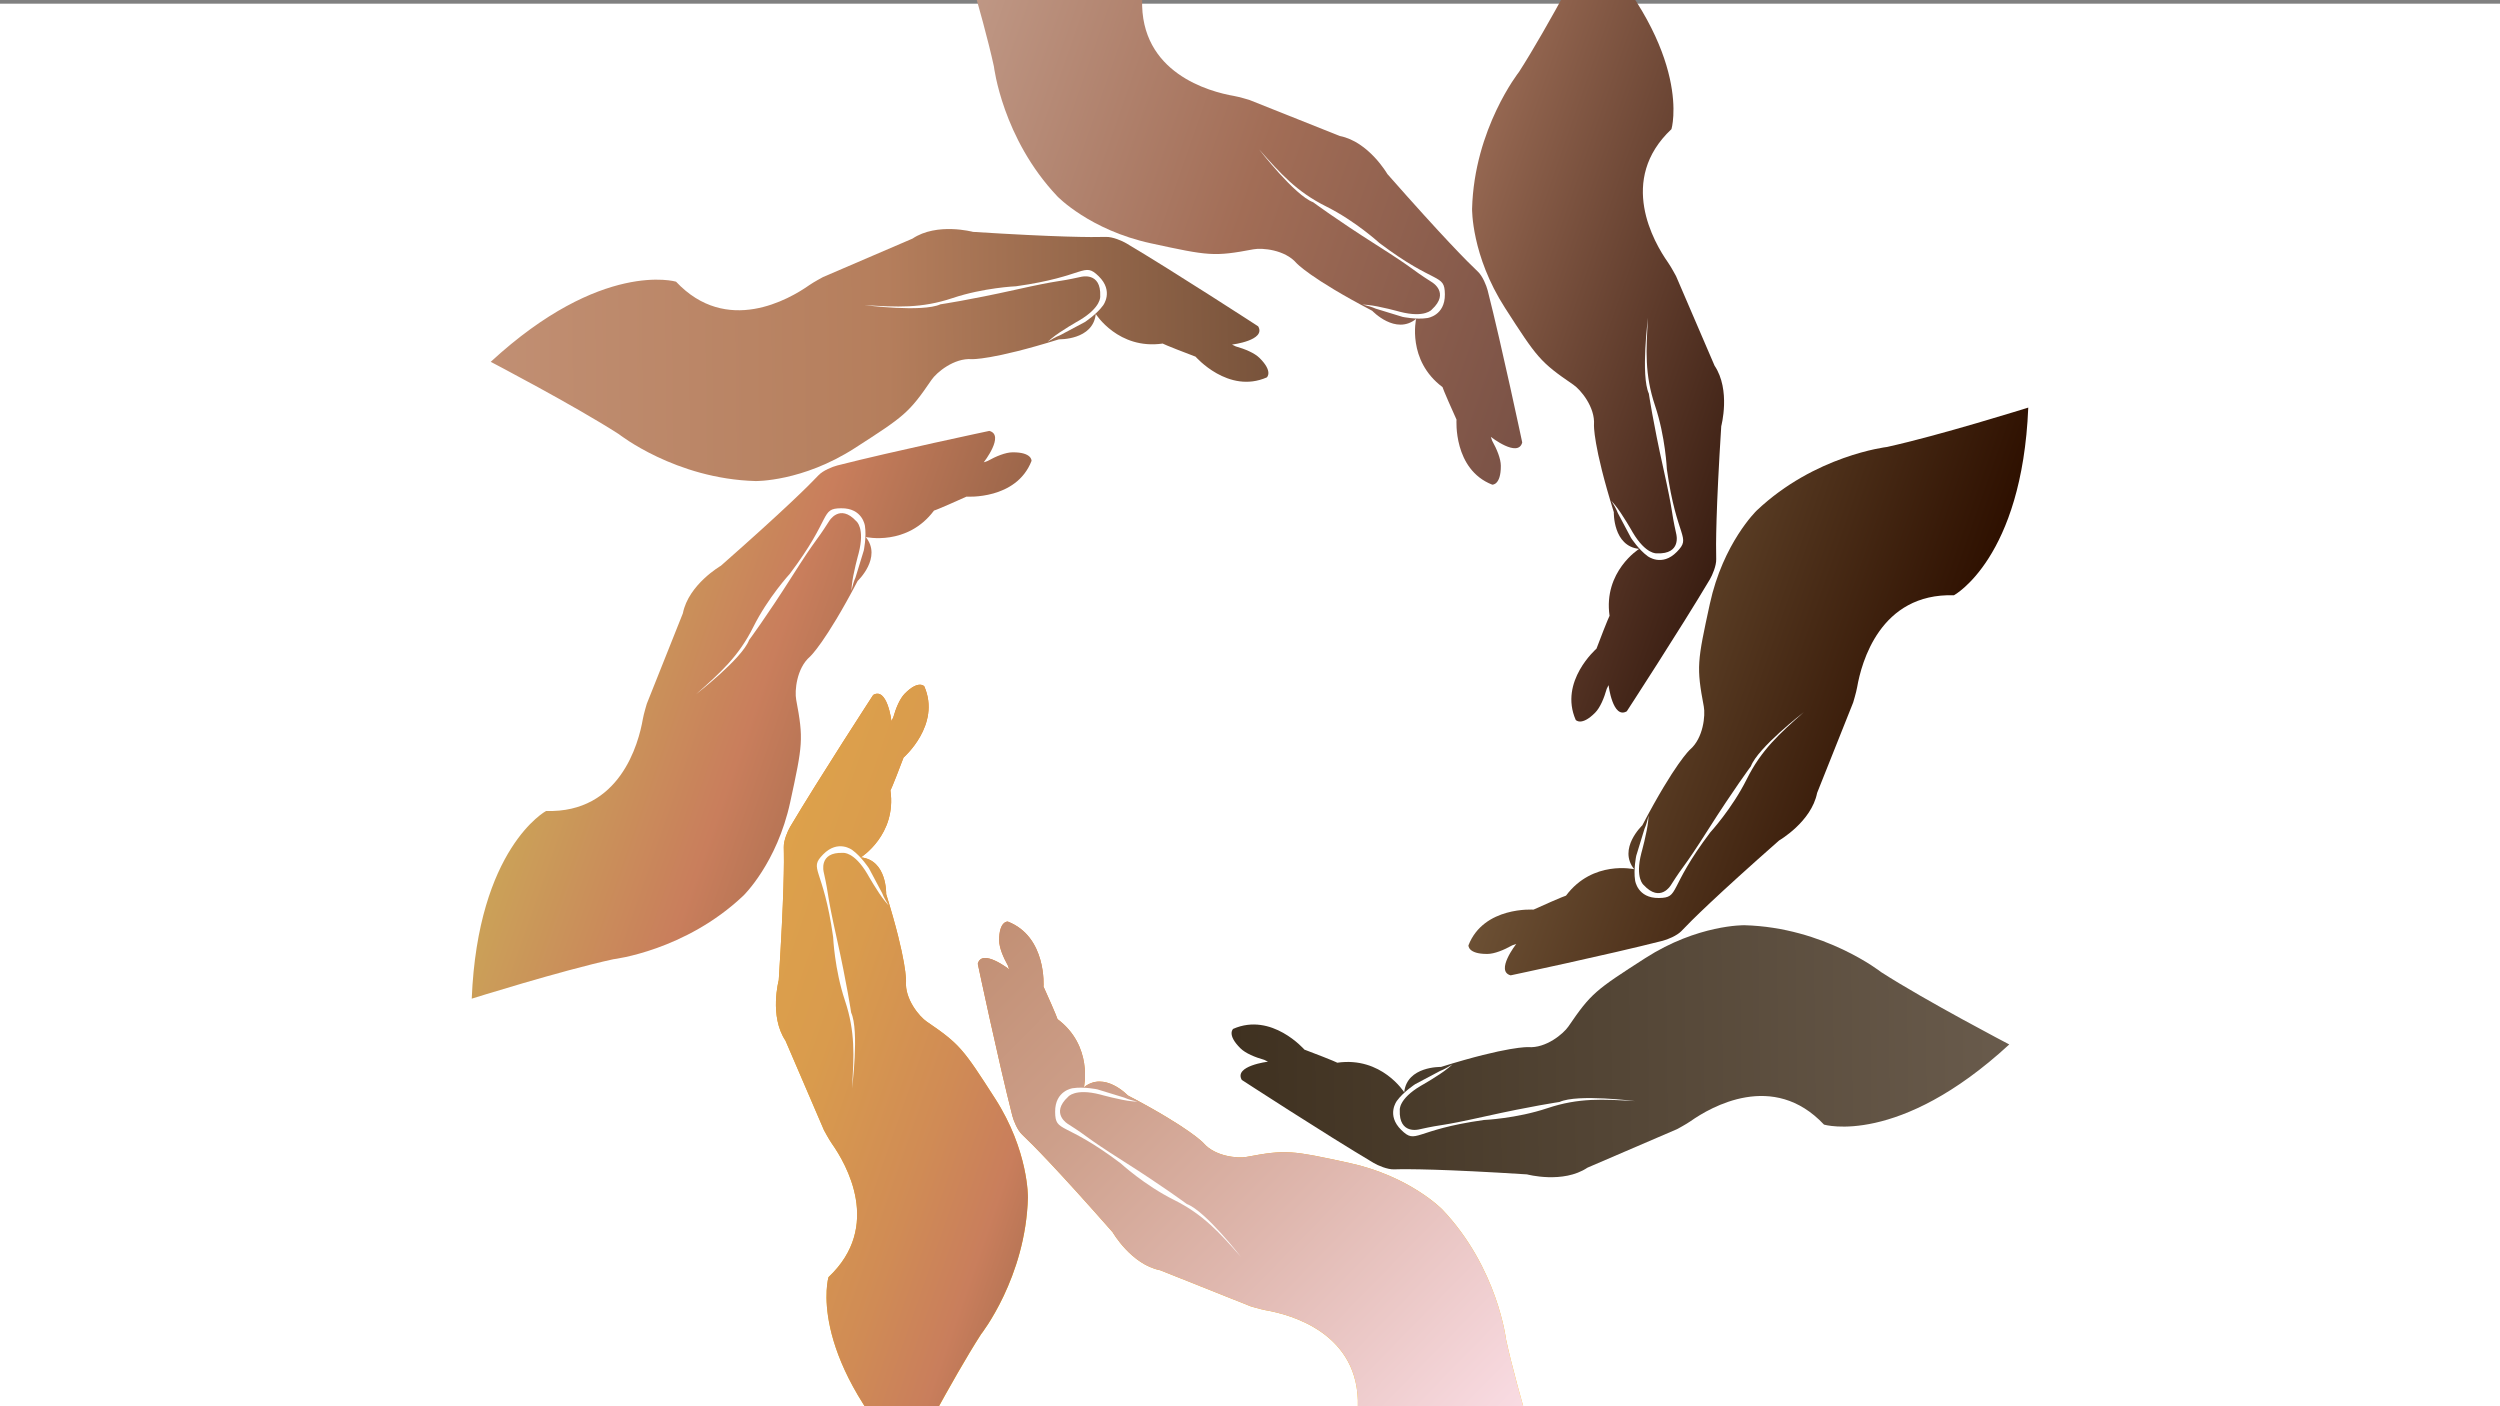 <?xml version="1.0" encoding="UTF-8"?>
<svg id="cliipping_masks" data-name="cliipping masks" xmlns="http://www.w3.org/2000/svg" xmlns:xlink="http://www.w3.org/1999/xlink" viewBox="0 0 2000 1125">
  <rect x="0" y="0" width="2000" height="1125" fill="#808080" stroke="none"/>
  <defs>
    <style>
      .cls-1 {
        fill: url(#linear-gradient);
      }

      .cls-1, .cls-2, .cls-3, .cls-4, .cls-5, .cls-6, .cls-7, .cls-8, .cls-9, .cls-10, .cls-11, .cls-12 {
        stroke-width: 0px;
      }

      .cls-2 {
        fill: url(#linear-gradient-6);
      }

      .cls-3 {
        fill: url(#linear-gradient-5);
      }

      .cls-4 {
        fill: none;
      }

      .cls-5 {
        fill: #fff;
      }

      .cls-6 {
        fill: url(#Skintone_19);
      }

      .cls-7 {
        fill: url(#Skintone_15);
      }

      .cls-8 {
        fill: url(#linear-gradient-2);
      }

      .cls-9 {
        fill: url(#linear-gradient-3);
      }

      .cls-13 {
        clip-path: url(#clippath);
      }

      .cls-10 {
        fill: url(#Skintone_20);
      }

      .cls-11 {
        fill: url(#linear-gradient-4);
      }

      .cls-12 {
        fill: url(#Skintone_21);
      }
    </style>
    <clipPath id="clippath">
      <rect class="cls-4" x="-.21" width="2000.41" height="1125"/>
    </clipPath>
    <linearGradient id="linear-gradient" x1="-484.74" y1="-1957.19" x2="137.28" y2="-1957.19" gradientTransform="translate(2256.82 -551.46) rotate(-135.64)" gradientUnits="userSpaceOnUse">
      <stop offset=".01" stop-color="#ffcc02"/>
      <stop offset="1" stop-color="#f48220"/>
    </linearGradient>
    <linearGradient id="linear-gradient-2" x1="-875.32" y1="-1050.02" x2="-253.29" y2="-1050.02" gradientTransform="translate(1764.95 283.06) rotate(-90.64)" xlink:href="#linear-gradient"/>
    <linearGradient id="linear-gradient-3" x1="899.54" y1="637.08" x2="1194.39" y2="637.08" gradientTransform="translate(-181.5 -370.84) rotate(19.27)" gradientUnits="userSpaceOnUse">
      <stop offset="0" stop-color="#cba158"/>
      <stop offset=".51" stop-color="#c97e5c"/>
      <stop offset="1" stop-color="#9c664a"/>
    </linearGradient>
    <linearGradient id="Skintone_21" data-name="Skintone 21" x1="396.81" y1="258.35" x2="1018.83" y2="258.35" gradientTransform="translate(-7.08 33.33) rotate(-.64)" gradientUnits="userSpaceOnUse">
      <stop offset="0" stop-color="#c18f73"/>
      <stop offset=".51" stop-color="#b57e5c"/>
      <stop offset="1" stop-color="#78533b"/>
    </linearGradient>
    <linearGradient id="Skintone_15" data-name="Skintone 15" x1="1370.83" y1="16.06" x2="1882.91" y2="-223.74" gradientTransform="translate(-249.22 -904.18) rotate(44.36)" gradientUnits="userSpaceOnUse">
      <stop offset="0" stop-color="#c39d8b"/>
      <stop offset=".52" stop-color="#a26d56"/>
      <stop offset="1" stop-color="#7a5246"/>
    </linearGradient>
    <linearGradient id="Skintone_20" data-name="Skintone 20" x1="1972.98" y1="-883.79" x2="2070.7" y2="-1153.65" gradientTransform="translate(242.65 -1738.7) rotate(89.36)" gradientUnits="userSpaceOnUse">
      <stop offset="0" stop-color="#956751"/>
      <stop offset="1" stop-color="#3a1e12"/>
    </linearGradient>
    <linearGradient id="Skintone_19" data-name="Skintone 19" x1="1715.02" y1="-1794.98" x2="1589.98" y2="-2062" gradientTransform="translate(1180.16 -1980.84) rotate(134.36)" gradientUnits="userSpaceOnUse">
      <stop offset="0" stop-color="#6c5034"/>
      <stop offset="1" stop-color="#2e1000"/>
    </linearGradient>
    <linearGradient id="linear-gradient-4" x1="433.06" y1="-2322.15" x2="1055.08" y2="-2322.15" gradientTransform="translate(2014.68 -1488.97) rotate(179.36)" gradientUnits="userSpaceOnUse">
      <stop offset="0" stop-color="#695b4c"/>
      <stop offset="1" stop-color="#3f3120"/>
    </linearGradient>
    <linearGradient id="linear-gradient-5" x1="-484.74" y1="-1957.19" x2="137.28" y2="-1957.19" gradientTransform="translate(2256.82 -551.46) rotate(-135.64)" gradientUnits="userSpaceOnUse">
      <stop offset="0" stop-color="#ffe4ef"/>
      <stop offset=".48" stop-color="#dfb7ae"/>
      <stop offset=".76" stop-color="#cd9f8a"/>
      <stop offset="1" stop-color="#c29075"/>
    </linearGradient>
    <linearGradient id="linear-gradient-6" x1="-509.79" y1="-1189.9" x2="-607.52" y2="-920.04" gradientTransform="translate(1764.95 283.06) rotate(-90.64)" gradientUnits="userSpaceOnUse">
      <stop offset="0" stop-color="#dda14b"/>
      <stop offset=".29" stop-color="#d99b4d"/>
      <stop offset=".66" stop-color="#d08b55"/>
      <stop offset=".89" stop-color="#c97e5c"/>
      <stop offset="1" stop-color="#ba7656"/>
    </linearGradient>
  </defs>
  <rect class="cls-5" x="-.21" y="2.95" width="2000.41" height="1122.05"/>
  <g class="cls-13">
    <g>
      <g>
        <path class="cls-1" d="M1086.28,1125.63c1.86-59.19-54.05-74.03-73.51-77.41-4.09-.71-12.23-3.17-12.23-3.17l-72.38-28.86c-23.13-4.56-38.05-30.43-38.05-30.43-44.37-50.37-64.21-70.4-72.37-78.07-3.84-3.6-6.9-11.28-7.87-15.07-11.27-44.26-27.64-121.59-27.64-121.59,3.3-12.61,25.13,4.46,25.13,4.46l-1.08-3.14c-3.74-6.7-6.89-14.28-6.93-19.99-.1-15.69,6.88-15.11,6.88-15.11,31.36,12.22,28.57,52.04,28.57,52.04,10.94,24.25,11.14,25.96,11.14,25.96,28.73,21.47,21.17,54.61,21.17,54.61,16.42-13.33,35.1,6.47,35.1,6.47,49.81,26.1,60.6,38.16,60.6,38.16,9.26,10.75,27.48,12.35,34.39,11.04,31.72-5.98,35.85-5.23,82.13,4.81,48.78,10.6,74.68,37.44,74.68,37.44,44.12,46.55,50.86,103.98,50.86,103.98,9.04,41.61,31.55,113.32,31.55,113.32-120.6-4.94-150.15-59.46-150.15-59.46Z"/>
        <path class="cls-5" d="M992.79,1005.57c-17.1-19.34-30.09-33.94-53.64-45.68-23.55-11.73-42.6-29.23-42.6-29.23-45.52-34.34-52.25-23.98-52.44-41.11-.19-17.13,14.04-18.97,14.04-18.97,8.84-1.4,19.77.93,19.77.93l21.48,6.58c6.51,2.98,15.85,3.82,6.51,2.98-9.36-.86-25.8-5.47-25.8-5.47-20.24-5.18-25.6,1.84-25.6,1.84-14.66,13.47.02,21.87.02,21.87,18.69,11.89,11,8.58,44.57,29.91,31.97,20.31,50.37,34,50.37,34,14.91,5.55,43.32,42.37,43.32,42.37Z"/>
      </g>
      <g>
        <path class="cls-8" d="M662.82,1021.7c43.17-40.53,14.13-90.57,2.75-106.71-2.39-3.4-6.4-10.89-6.4-10.89l-30.77-71.58c-13.13-19.59-5.39-48.42-5.39-48.42,4.24-66.99,4.37-95.19,4.03-106.38-.17-5.27,3.1-12.85,5.09-16.23,23.33-39.27,66.44-105.52,66.44-105.52,11.24-6.58,14.61,20.92,14.61,20.92l1.45-2.98c2.09-7.38,5.23-14.97,9.24-19.03,11.03-11.17,15.55-5.82,15.55-5.82,13.54,30.82-16.6,57-16.6,57-9.42,24.89-10.48,26.24-10.48,26.24,5.14,35.5-23.64,53.59-23.64,53.59,21.04,2.18,20.25,29.39,20.25,29.39,16.76,53.68,15.87,69.83,15.87,69.83-1.06,14.15,10.69,28.16,16.51,32.13,26.66,18.2,29.05,21.65,54.68,61.47,27,41.99,26.33,79.29,26.33,79.29-1.72,64.12-37.56,109.48-37.56,109.48-23.03,35.81-57.82,102.44-57.82,102.44-81.78-88.77-64.13-148.22-64.13-148.22Z"/>
        <path class="cls-5" d="M681.6,870.69c1.59-25.76,2.73-45.27-5.63-70.22-8.36-24.95-9.45-50.79-9.45-50.79-7.91-56.46-19.99-53.91-8.01-66.15,11.99-12.25,23.34-3.49,23.34-3.49,7.24,5.26,13.33,14.64,13.33,14.64l10.54,19.84c2.5,6.71,8.5,13.91,2.5,6.71-6.01-7.23-14.37-22.11-14.37-22.11-10.64-17.98-19.4-16.8-19.4-16.8-19.89-.84-15.46,15.48-15.46,15.48,4.8,21.62,1.72,13.84,10.37,52.66,8.24,36.97,11.58,59.66,11.58,59.66,6.61,14.48.67,60.58.67,60.58Z"/>
      </g>
      <g>
        <path class="cls-9" d="M436.87,648.78c59.18,1.86,74.03-54.05,77.4-73.52.71-4.09,3.17-12.23,3.17-12.23l28.86-72.38c4.56-23.13,30.42-38.05,30.42-38.05,50.37-44.37,70.4-64.22,78.07-72.37,3.6-3.84,11.28-6.9,15.08-7.87,44.26-11.27,121.59-27.64,121.59-27.64,12.6,3.3-4.46,25.13-4.46,25.13l3.13-1.08c6.7-3.74,14.29-6.89,19.99-6.92,15.69-.1,15.11,6.88,15.11,6.88-12.22,31.37-52.05,28.57-52.05,28.57-24.25,10.94-25.97,11.14-25.97,11.14-21.46,28.73-54.61,21.17-54.61,21.17,13.33,16.42-6.46,35.11-6.46,35.11-26.1,49.81-38.16,60.6-38.16,60.6-10.75,9.26-12.35,27.47-11.04,34.39,5.98,31.72,5.24,35.85-4.8,82.13-10.6,48.78-37.45,74.68-37.45,74.68-46.55,44.12-103.98,50.86-103.98,50.86-41.6,9.04-113.32,31.55-113.32,31.55,4.94-120.6,59.46-150.15,59.46-150.15Z"/>
        <path class="cls-5" d="M556.93,555.29c19.34-17.1,33.94-30.08,45.68-53.64,11.73-23.55,29.23-42.6,29.23-42.6,34.33-45.52,23.99-52.26,41.11-52.44,17.14-.19,18.98,14.04,18.98,14.04,1.4,8.85-.92,19.78-.92,19.78l-6.58,21.48c-2.98,6.51-3.82,15.85-2.98,6.51.86-9.36,5.47-25.8,5.47-25.8,5.18-20.24-1.83-25.6-1.83-25.6-13.47-14.66-21.88.02-21.88.02-11.89,18.69-8.58,11.01-29.91,44.57-20.31,31.97-34,50.37-34,50.37-5.56,14.91-42.37,43.32-42.37,43.32Z"/>
      </g>
      <g>
        <path class="cls-12" d="M540.8,225.32c40.53,43.17,90.57,14.13,106.71,2.75,3.4-2.39,10.89-6.41,10.89-6.41l71.59-30.77c19.58-13.13,48.41-5.39,48.41-5.39,66.99,4.24,95.19,4.37,106.38,4.03,5.26-.17,12.85,3.1,16.23,5.09,39.27,23.33,105.52,66.44,105.52,66.44,6.58,11.24-20.92,14.61-20.92,14.61l2.98,1.45c7.38,2.09,14.98,5.23,19.03,9.24,11.16,11.03,5.82,15.56,5.82,15.56-30.82,13.54-57-16.6-57-16.6-24.89-9.42-26.24-10.48-26.24-10.48-35.49,5.14-53.59-23.64-53.59-23.64-2.18,21.04-29.4,20.25-29.4,20.25-53.67,16.76-69.83,15.87-69.83,15.87-14.15-1.06-28.16,10.69-32.12,16.51-18.2,26.66-21.65,29.05-61.47,54.68-41.99,27-79.29,26.33-79.29,26.33-64.12-1.72-109.48-37.56-109.48-37.56-35.81-23.03-102.44-57.82-102.44-57.82,88.77-81.78,148.22-64.13,148.22-64.13Z"/>
        <path class="cls-5" d="M691.81,244.1c25.76,1.59,45.27,2.73,70.22-5.63,24.95-8.36,50.79-9.45,50.79-9.45,56.46-7.91,53.91-19.99,66.15-8.01,12.25,11.99,3.49,23.34,3.49,23.34-5.26,7.24-14.64,13.33-14.64,13.33l-19.84,10.54c-6.71,2.5-13.91,8.5-6.71,2.5,7.22-6.01,22.11-14.37,22.11-14.37,17.98-10.64,16.8-19.39,16.8-19.39.84-19.89-15.48-15.46-15.48-15.46-21.62,4.8-13.85,1.72-52.66,10.37-36.97,8.24-59.66,11.57-59.66,11.57-14.48,6.62-60.59.67-60.59.67Z"/>
      </g>
      <g>
        <path class="cls-7" d="M913.72-.63c-1.86,59.18,54.05,74.03,73.52,77.4,4.09.71,12.23,3.17,12.23,3.17l72.38,28.86c23.13,4.56,38.04,30.42,38.04,30.42,44.37,50.37,64.22,70.4,72.38,78.07,3.85,3.6,6.9,11.28,7.87,15.08,11.27,44.26,27.64,121.59,27.64,121.59-3.29,12.6-25.12-4.46-25.12-4.46l1.08,3.13c3.74,6.7,6.89,14.29,6.92,19.99.1,15.69-6.88,15.11-6.88,15.11-31.36-12.22-28.57-52.05-28.57-52.05-10.94-24.25-11.15-25.96-11.15-25.96-28.73-21.46-21.17-54.61-21.17-54.61-16.42,13.33-35.11-6.47-35.11-6.47-49.81-26.1-60.6-38.16-60.6-38.16-9.26-10.75-27.47-12.35-34.39-11.04-31.72,5.98-35.85,5.24-82.12-4.8-48.78-10.6-74.68-37.45-74.68-37.45-44.13-46.55-50.86-103.98-50.86-103.98-9.03-41.6-31.55-113.32-31.55-113.32C884.17-55.15,913.72-.63,913.72-.63Z"/>
        <path class="cls-5" d="M1007.22,119.43c17.1,19.34,30.08,33.94,53.63,45.68,23.56,11.74,42.6,29.23,42.6,29.23,45.52,34.33,52.26,23.99,52.45,41.11.18,17.14-14.04,18.98-14.04,18.98-8.84,1.4-19.77-.92-19.77-.92l-21.48-6.58c-6.51-2.98-15.85-3.82-6.51-2.98,9.35.86,25.79,5.47,25.79,5.47,20.24,5.18,25.6-1.83,25.6-1.83,14.66-13.47-.02-21.88-.02-21.88-18.69-11.89-11.01-8.57-44.57-29.91-31.97-20.31-50.37-34-50.37-34-14.91-5.56-43.31-42.37-43.31-42.37Z"/>
      </g>
      <g>
        <path class="cls-10" d="M1337.18,103.3c-43.17,40.53-14.12,90.57-2.75,106.71,2.39,3.4,6.41,10.89,6.41,10.89l30.78,71.59c13.12,19.58,5.38,48.41,5.38,48.41-4.24,66.99-4.37,95.19-4.03,106.38.17,5.27-3.1,12.85-5.09,16.23-23.33,39.27-66.44,105.52-66.44,105.52-11.24,6.58-14.61-20.92-14.61-20.92l-1.46,2.98c-2.09,7.38-5.23,14.98-9.24,19.03-11.03,11.16-15.55,5.82-15.55,5.82-13.54-30.82,16.6-57,16.6-57,9.42-24.88,10.48-26.24,10.48-26.24-5.14-35.49,23.64-53.59,23.64-53.59-21.03-2.18-20.25-29.4-20.25-29.4-16.76-53.67-15.87-69.83-15.87-69.83,1.06-14.15-10.7-28.16-16.52-32.12-26.66-18.2-29.05-21.65-54.67-61.47-27-41.99-26.33-79.29-26.33-79.29,1.71-64.12,37.56-109.48,37.56-109.48,23.03-35.81,57.82-102.44,57.82-102.44,81.78,88.77,64.13,148.22,64.13,148.22Z"/>
        <path class="cls-5" d="M1318.4,254.3c-1.59,25.77-2.73,45.27,5.63,70.22,8.36,24.96,9.45,50.79,9.45,50.79,7.91,56.46,19.99,53.91,8.01,66.16-11.98,12.25-23.34,3.49-23.34,3.49-7.24-5.26-13.33-14.64-13.33-14.64l-10.53-19.84c-2.5-6.71-8.5-13.91-2.5-6.71,6.01,7.22,14.37,22.11,14.37,22.11,10.64,17.98,19.39,16.8,19.39,16.8,19.89.84,15.46-15.48,15.46-15.48-4.81-21.62-1.72-13.85-10.37-52.66-8.24-36.97-11.57-59.66-11.57-59.66-6.62-14.48-.67-60.59-.67-60.59Z"/>
      </g>
      <g>
        <path class="cls-6" d="M1563.13,476.22c-59.18-1.86-74.03,54.05-77.41,73.51-.71,4.09-3.17,12.23-3.17,12.23l-28.86,72.38c-4.56,23.13-30.42,38.04-30.42,38.04-50.36,44.37-70.39,64.22-78.07,72.38-3.61,3.84-11.28,6.9-15.08,7.87-44.26,11.27-121.59,27.64-121.59,27.64-12.6-3.29,4.46-25.12,4.46-25.12l-3.13,1.08c-6.7,3.75-14.28,6.9-19.99,6.92-15.69.1-15.11-6.88-15.11-6.88,12.21-31.36,52.05-28.57,52.05-28.57,24.25-10.94,25.96-11.15,25.96-11.15,21.46-28.73,54.61-21.17,54.61-21.17-13.33-16.42,6.47-35.11,6.47-35.11,26.1-49.81,38.16-60.6,38.16-60.6,10.75-9.26,12.35-27.47,11.04-34.39-5.98-31.72-5.24-35.85,4.81-82.13,10.6-48.78,37.45-74.68,37.45-74.68,46.55-44.13,103.98-50.85,103.98-50.85,41.6-9.04,113.32-31.55,113.32-31.55-4.94,120.6-59.46,150.15-59.46,150.15Z"/>
        <path class="cls-5" d="M1443.07,569.72c-19.34,17.09-33.94,30.08-45.67,53.63-11.74,23.56-29.23,42.6-29.23,42.6-34.33,45.51-23.98,52.25-41.12,52.45-17.13.19-18.97-14.04-18.97-14.04-1.4-8.85.92-19.77.92-19.77l6.58-21.48c2.98-6.51,3.82-15.85,2.98-6.51-.86,9.36-5.47,25.8-5.47,25.8-5.18,20.24,1.83,25.59,1.83,25.59,13.47,14.66,21.87-.02,21.87-.02,11.9-18.69,8.58-11.01,29.91-44.57,20.31-31.97,34-50.37,34-50.37,5.56-14.92,42.36-43.31,42.36-43.31Z"/>
      </g>
      <g>
        <path class="cls-11" d="M1459.2,899.68c-40.53-43.17-90.57-14.12-106.72-2.75-3.39,2.4-10.89,6.41-10.89,6.41l-71.59,30.78c-19.58,13.13-48.41,5.38-48.41,5.38-66.99-4.23-95.19-4.37-106.39-4.02-5.27.16-12.85-3.09-16.23-5.1-39.27-23.33-105.52-66.44-105.52-66.44-6.58-11.24,20.92-14.61,20.92-14.61l-2.98-1.46c-7.38-2.08-14.97-5.22-19.03-9.23-11.16-11.03-5.82-15.55-5.82-15.55,30.82-13.54,57,16.6,57,16.6,24.89,9.42,26.24,10.48,26.24,10.48,35.49-5.14,53.59,23.64,53.59,23.64,2.18-21.03,29.39-20.26,29.39-20.26,53.68-16.76,69.84-15.86,69.84-15.86,14.15,1.06,28.16-10.7,32.13-16.52,18.19-26.66,21.65-29.05,61.47-54.67,41.99-27,79.29-26.33,79.29-26.33,64.11,1.71,109.48,37.56,109.48,37.56,35.81,23.03,102.44,57.82,102.44,57.82-88.77,81.78-148.22,64.13-148.22,64.13Z"/>
        <path class="cls-5" d="M1308.19,880.9c-25.77-1.59-45.27-2.73-70.22,5.63-24.95,8.36-50.79,9.45-50.79,9.45-56.46,7.9-53.91,19.99-66.15,8.01-12.25-11.98-3.49-23.34-3.49-23.34,5.26-7.25,14.64-13.33,14.64-13.33l19.84-10.53c6.71-2.5,13.91-8.5,6.71-2.5-7.22,6-22.11,14.37-22.11,14.37-17.98,10.64-16.8,19.4-16.8,19.4-.84,19.89,15.48,15.46,15.48,15.46,21.62-4.81,13.84-1.72,52.66-10.37,36.97-8.24,59.66-11.57,59.66-11.57,14.48-6.62,60.58-.67,60.58-.67Z"/>
      </g>
      <g>
        <path class="cls-3" d="M1086.28,1125.63c1.86-59.18-54.05-74.03-73.51-77.41-4.09-.71-12.23-3.17-12.23-3.17l-72.38-28.86c-23.14-4.56-38.04-30.42-38.04-30.42-44.38-50.36-64.22-70.39-72.38-78.07-3.84-3.61-6.9-11.28-7.87-15.08-11.27-44.26-27.64-121.59-27.64-121.59,3.29-12.6,25.13,4.46,25.13,4.46l-1.08-3.13c-3.75-6.7-6.9-14.28-6.93-19.99-.1-15.69,6.88-15.11,6.88-15.11,31.37,12.22,28.57,52.04,28.57,52.04,10.94,24.26,11.15,25.96,11.15,25.96,28.73,21.46,21.17,54.61,21.17,54.61,16.42-13.33,35.11,6.47,35.11,6.47,49.8,26.1,60.6,38.16,60.6,38.16,9.26,10.75,27.48,12.35,34.39,11.04,31.71-5.98,35.85-5.24,82.13,4.81,48.78,10.6,74.68,37.45,74.68,37.45,44.13,46.55,50.86,103.97,50.86,103.97,9.03,41.61,31.55,113.32,31.55,113.32-120.6-4.94-150.15-59.46-150.15-59.46Z"/>
        <path class="cls-5" d="M992.79,1005.57c-17.1-19.34-30.08-33.94-53.64-45.67-23.55-11.74-42.6-29.23-42.6-29.23-45.52-34.34-52.26-23.98-52.44-41.12-.19-17.13,14.03-18.97,14.03-18.97,8.85-1.41,19.77.92,19.77.92l21.48,6.58c6.52,2.98,15.85,3.82,6.52,2.98-9.36-.85-25.8-5.47-25.8-5.47-20.24-5.18-25.6,1.83-25.6,1.83-14.66,13.47.02,21.87.02,21.87,18.69,11.9,11,8.58,44.57,29.91,31.97,20.31,50.37,34.01,50.37,34.01,14.92,5.55,43.32,42.36,43.32,42.36Z"/>
      </g>
      <g>
        <path class="cls-2" d="M662.82,1021.7c43.16-40.54,14.13-90.57,2.75-106.72-2.4-3.39-6.41-10.88-6.41-10.88l-30.77-71.59c-13.14-19.58-5.39-48.41-5.39-48.41,4.23-66.99,4.37-95.19,4.02-106.38-.16-5.27,3.1-12.86,5.1-16.23,23.32-39.27,66.43-105.52,66.43-105.52,11.24-6.58,14.61,20.92,14.61,20.92l1.45-2.98c2.09-7.38,5.22-14.97,9.23-19.03,11.03-11.17,15.56-5.82,15.56-5.82,13.54,30.82-16.6,57-16.6,57-9.41,24.89-10.48,26.24-10.48,26.24,5.14,35.49-23.64,53.58-23.64,53.58,21.03,2.19,20.25,29.39,20.25,29.39,16.76,53.68,15.86,69.84,15.86,69.84-1.06,14.15,10.7,28.16,16.52,32.13,26.65,18.19,29.05,21.64,54.67,61.47,27,41.99,26.33,79.29,26.33,79.29-1.71,64.11-37.56,109.48-37.56,109.48-23.03,35.81-57.83,102.44-57.83,102.44-81.78-88.78-64.13-148.22-64.13-148.22Z"/>
        <path class="cls-5" d="M681.6,870.69c1.59-25.77,2.73-45.27-5.63-70.22-8.36-24.95-9.45-50.79-9.45-50.79-7.9-56.46-19.99-53.91-8.01-66.16,11.98-12.24,23.34-3.49,23.34-3.49,7.25,5.26,13.33,14.64,13.33,14.64l10.54,19.84c2.5,6.71,8.5,13.91,2.5,6.71-6.01-7.22-14.37-22.11-14.37-22.11-10.64-17.98-19.4-16.81-19.4-16.81-19.89-.84-15.46,15.49-15.46,15.49,4.8,21.62,1.72,13.84,10.37,52.66,8.24,36.97,11.57,59.66,11.57,59.66,6.62,14.47.67,60.58.67,60.58Z"/>
      </g>
    </g>
  </g>
</svg>
